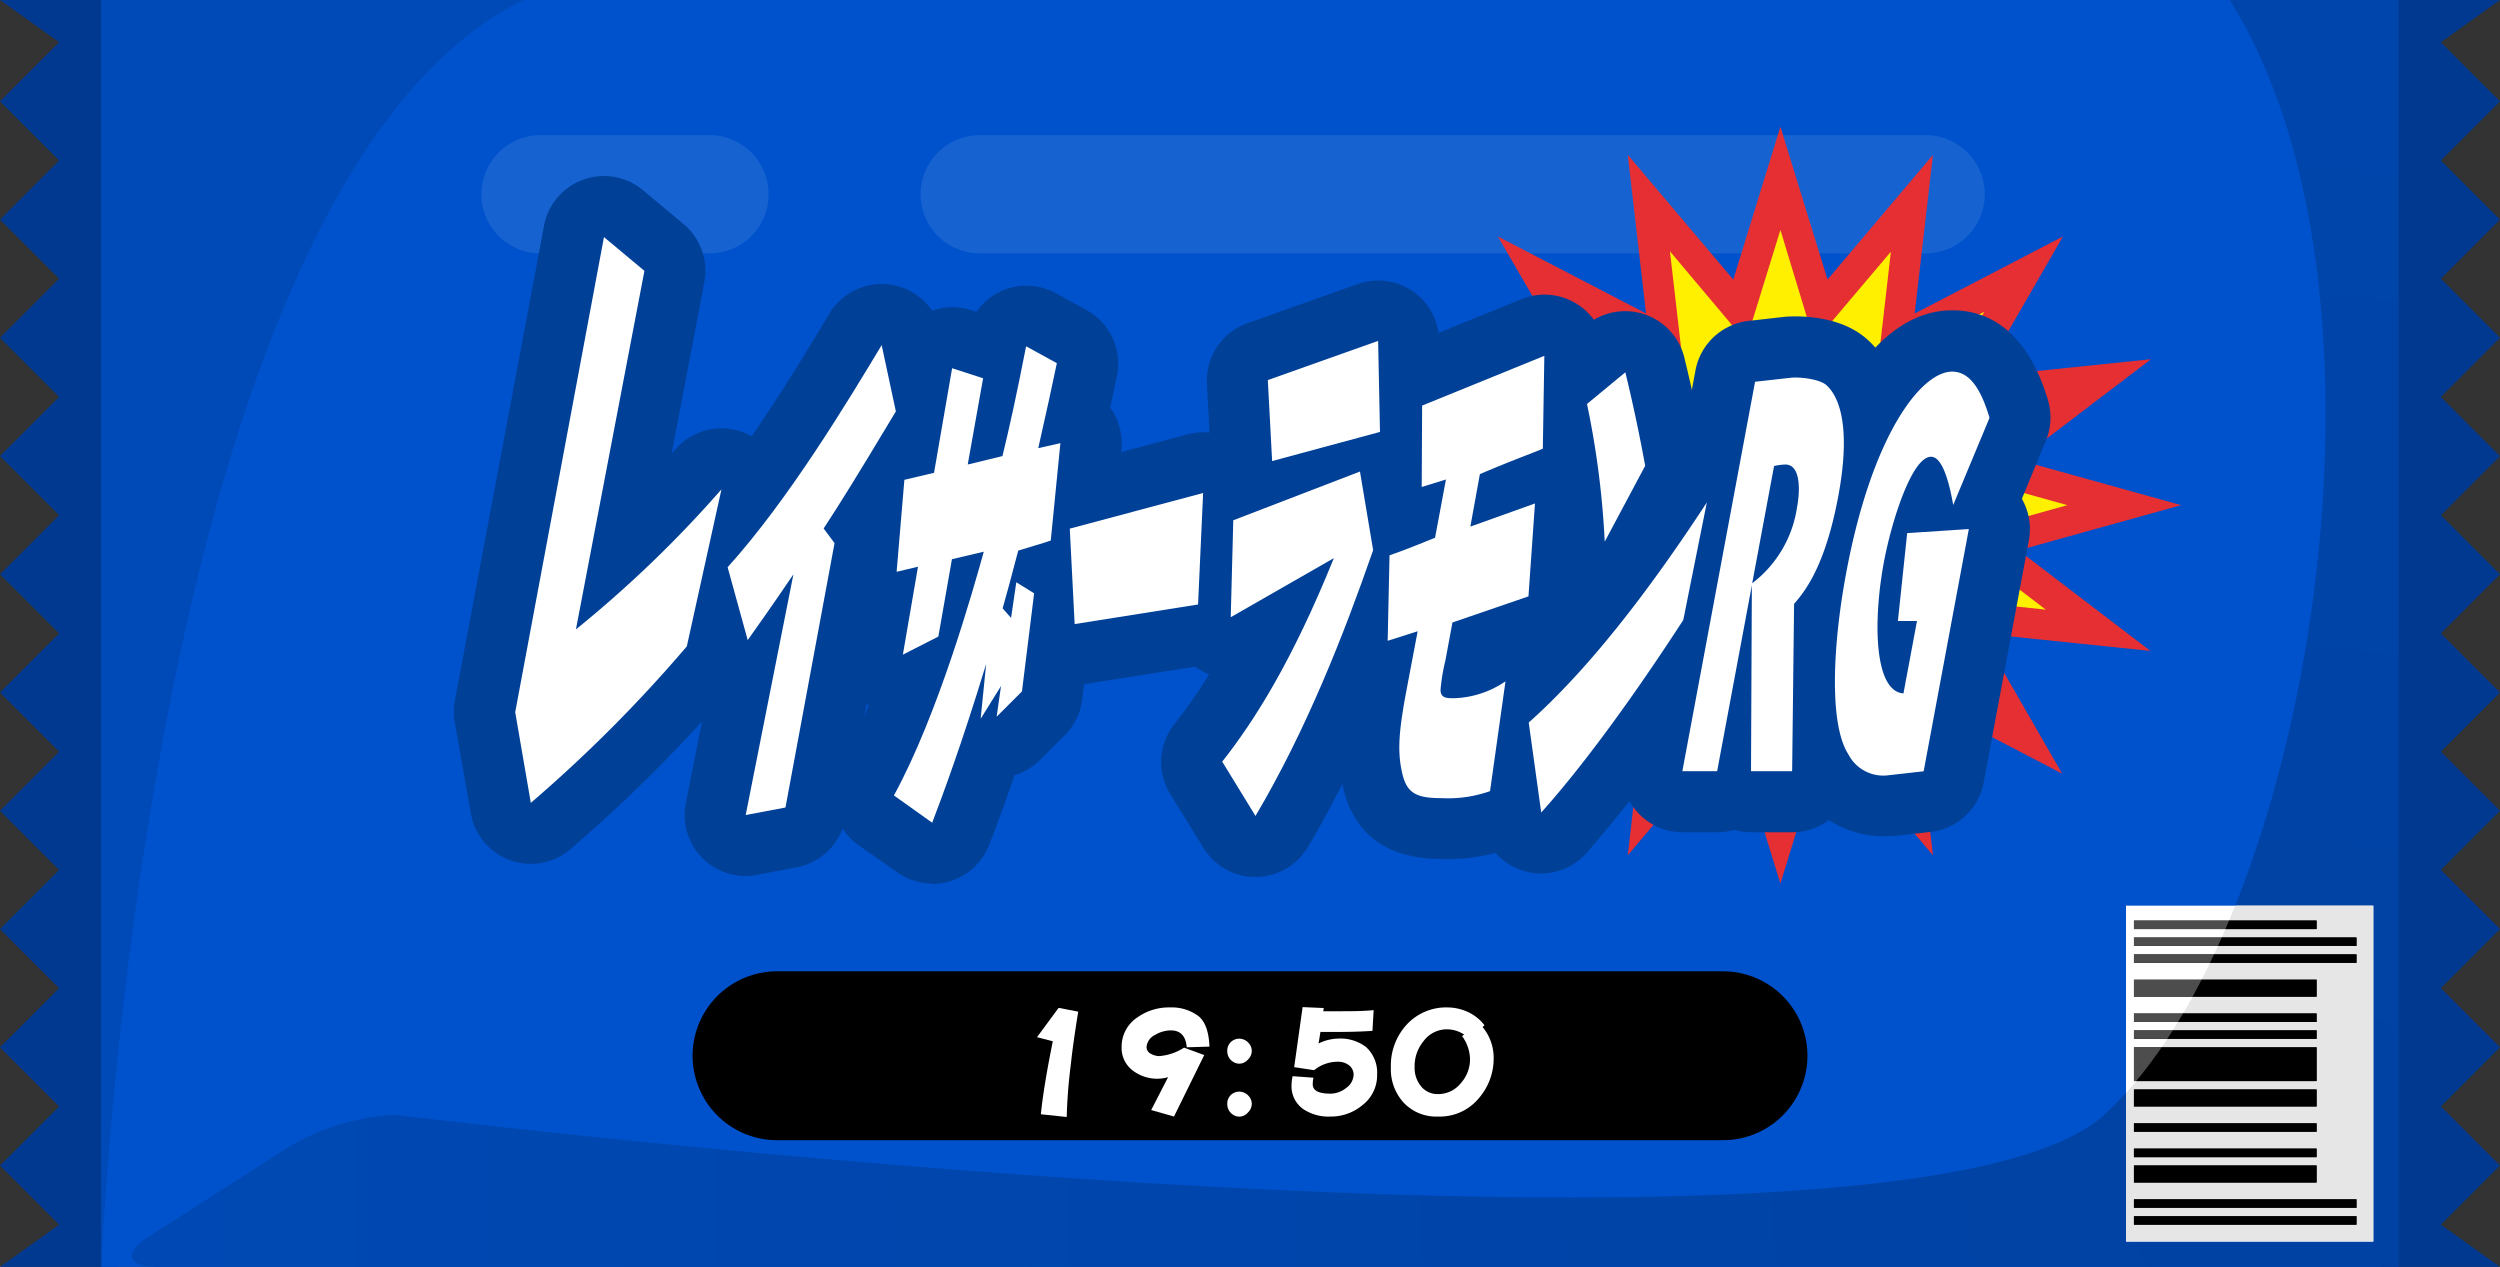 <svg xmlns="http://www.w3.org/2000/svg" xmlns:xlink="http://www.w3.org/1999/xlink" viewBox="0 0 296 150"><rect x="0" y="0" width="296" height="150" fill="#333333" stroke="none"/><defs><style>.cls-1,.cls-5,.cls-6{fill:none;}.cls-2{fill:#00398f;}.cls-3{fill:#0052cc;}.cls-4{fill:#004ab8;}.cls-5{stroke:#1762d1;stroke-width:14px;}.cls-5,.cls-6{stroke-linecap:round;stroke-miterlimit:10;}.cls-6{stroke:#000;stroke-width:20px;}.cls-7{fill:url(#名称未設定グラデーション_49);}.cls-8,.cls-9{fill-rule:evenodd;}.cls-9{fill:#4d4d4d;}.cls-10{fill:#fff;}.cls-11{clip-path:url(#clip-path);}.cls-12{fill:#e6e6e6;}.cls-13{fill:#fff000;}.cls-14{fill:#e52f33;}.cls-15{fill:#004097;}</style><radialGradient id="名称未設定グラデーション_49" cx="272" cy="139" r="332.93" gradientUnits="userSpaceOnUse"><stop offset="0" stop-color="#0042a3"/><stop offset="1" stop-color="#004ab8"/></radialGradient><clipPath id="clip-path"><path id="SVGID" class="cls-1" d="M264,0c22,35,9.27,110-14.87,132s-202.27,0-202.27,0a27.17,27.17,0,0,0-12.4,3.63L17.67,146.37c-3.12,2-2.64,3.63,1.06,3.63H284V0Z"/></clipPath><symbol id="blue" data-name="blue" viewBox="0 0 296 150"><polygon class="cls-2" points="7 0 0 0 7 5 0 12 7 19 0 26 7 33 0 40 7 47 0 54 7 61 0 68 7 75 0 82 7 89 0 96 7 103 0 110 7 117 0 124 7 131 0 138 7 145 0 150 7 150 14 150 14 0 7 0"/><rect class="cls-3" x="12" width="272" height="150"/><path class="cls-4" d="M12,150V0H62C17,22,12,150,12,150Z"/><line class="cls-5" x1="116" y1="23" x2="228" y2="23"/><line class="cls-5" x1="64" y1="23" x2="84" y2="23"/><line class="cls-6" x1="92" y1="125" x2="204" y2="125"/><polygon class="cls-2" points="289 5 296 0 289 0 282 0 282 150 289 150 296 150 289 145 296 138 289 131 296 124 289 117 296 110 289 103 296 96 289 89 296 82 289 75 296 68 289 61 296 54 289 47 296 40 289 33 296 26 289 19 296 12 289 5"/><path class="cls-7" d="M264,0c22,35,9.27,110-14.87,132s-202.27,0-202.27,0a27.17,27.17,0,0,0-12.4,3.63L17.67,146.37c-3.12,2-2.64,3.63,1.06,3.63H284V0Z"/><path class="cls-8" d="M252.66,145v-1H279v1Zm0-2v-1H279v1Zm0-3v-2h21.62v2Zm0-3v-1h21.62v1Zm0-3v-1h21.62v1Zm0-3v-2h21.62v2Zm0-3v-4h21.62v4Zm0-5v-1h21.62v1Zm0-2v-1h21.62v1Zm0-3v-2h21.62v2Zm0-4v-1H279v1Zm0-2v-1H279v1Zm0-2v-1h21.62v1Z"/><path class="cls-9" d="M252.66,145v-1H279v1Zm0-2v-1H279v1Zm0-3v-2h21.62v2Zm0-3v-1h21.62v1Zm0-3v-1h21.62v1Zm0-3v-2h21.62v2Zm0-3v-4h21.62v4Zm0-5v-1h21.62v1Zm0-2v-1h21.62v1Zm0-3v-2h21.62v2Zm0-4v-1H279v1Zm0-2v-1H279v1Zm0-2v-1h21.62v1Z"/><rect class="cls-10" x="251.72" y="107.23" width="29.28" height="39.77"/><g class="cls-11"><rect class="cls-12" x="251.72" y="107.23" width="29.28" height="39.77"/></g><path class="cls-8" d="M252.66,145v-1H279v1Zm0-2v-1H279v1Zm0-3v-2h21.62v2Zm0-3v-1h21.62v1Zm0-3v-1h21.62v1Zm0-3v-2h21.62v2Zm0-3v-4h21.62v4Zm0-5v-1h21.62v1Zm0-2v-1h21.62v1Zm0-3v-2h21.62v2Zm0-4v-1H279v1Zm0-2v-1H279v1Zm0-2v-1h21.62v1Z"/><path class="cls-9" d="M252.66,145v-1H279v1Zm0-2v-1H279v1Zm0-3v-2h21.62v2Zm0-3v-1h21.62v1Zm0-3v-1h21.62v1Zm0-3v-2h21.62v2Zm0-3v-4h21.62v4Zm0-5v-1h21.62v1Zm0-2v-1h21.62v1Zm0-3v-2h21.62v2Zm0-4v-1H279v1Zm0-2v-1H279v1Zm0-2v-1h21.62v1Z"/><g class="cls-11"><path class="cls-8" d="M252.66,145v-1H279v1Zm0-2v-1H279v1Zm0-3v-2h21.62v2Zm0-3v-1h21.62v1Zm0-3v-1h21.62v1Zm0-3v-2h21.62v2Zm0-3v-4h21.62v4Zm0-5v-1h21.62v1Zm0-2v-1h21.62v1Zm0-3v-2h21.62v2Zm0-4v-1H279v1Zm0-2v-1H279v1Zm0-2v-1h21.62v1Z"/></g></symbol></defs><title>rg</title><g id="レイヤー_2" data-name="レイヤー 2"><g id="_2" data-name="2"><use width="296" height="150" xlink:href="#blue"/><path class="cls-10" d="M126.79,126a61.15,61.15,0,0,0-.49,6.25l-3.06-.32q.3-3.13,1.41-8.64l-1.87-.49,2.56-3.47,2.32.45C127.22,122.53,126.93,124.62,126.79,126Z"/><path class="cls-10" d="M140.51,124c-.11-1.31-.72-2-1.87-2a3.68,3.68,0,0,0-1.89.54,1.74,1.74,0,0,0-1,1.44.88.88,0,0,0,.52.79,2,2,0,0,0,1,.27,6.27,6.27,0,0,0,2.92-1l2.39.88L139,132.2l-2.7-.77,2-3.89a4.75,4.75,0,0,1-4.18-.79A3.32,3.32,0,0,1,132.8,124a4.15,4.15,0,0,1,1.85-3.53,6.45,6.45,0,0,1,3.87-1.19,5.28,5.28,0,0,1,3.42,1.06c.77.65,1.19,1.84,1.26,3.58Z"/><path class="cls-10" d="M147.74,125.47a1.36,1.36,0,0,1-1,.47,1.41,1.41,0,0,1-1-.43,1.45,1.45,0,0,1-.43-1.06,1.41,1.41,0,0,1,.41-1.06,1.45,1.45,0,0,1,1.06-.41,1.5,1.5,0,0,1,1,.45,1.4,1.4,0,0,1,.43,1A1.43,1.43,0,0,1,147.74,125.47Zm0,6.27a1.36,1.36,0,0,1-1,.47,1.42,1.42,0,0,1-1-.43,1.46,1.46,0,0,1-.43-1.06,1.41,1.41,0,0,1,.41-1.06,1.45,1.45,0,0,1,1.06-.41,1.49,1.49,0,0,1,1,.45,1.4,1.4,0,0,1,.43,1A1.43,1.43,0,0,1,147.74,131.73Z"/><path class="cls-10" d="M161.31,130.85a5.79,5.79,0,0,1-3.78,1.35,5.38,5.38,0,0,1-3.19-.86,3.29,3.29,0,0,1-1.42-2.92,4.5,4.5,0,0,1,.13-1l2.47.18a3,3,0,0,0-.09.79c0,.74.7,1.1,2.11,1.1a3,3,0,0,0,1.85-.68,2,2,0,0,0,.88-1.57,1.39,1.39,0,0,0-.56-1.12,2.09,2.09,0,0,0-1.28-.41,4.45,4.45,0,0,0-2.84,1l-2.36-.36,1-7.11,2.5.11-.05.38h1.66c1.6,0,3,0,4.3-.13l-.14,2.45c-1.22.09-2.61.13-4.16.13h-2l-.22,1.37a5.43,5.43,0,0,1,2.29-.58,5,5,0,0,1,3.33,1,4.09,4.09,0,0,1,1.31,3.24A4.44,4.44,0,0,1,161.31,130.85Z"/><path class="cls-10" d="M175.16,129.95a6,6,0,0,1-4.9,2.25,5.29,5.29,0,0,1-4.09-1.67,5.86,5.86,0,0,1-1.49-4.18,7.14,7.14,0,0,1,1.84-5,6.35,6.35,0,0,1,4.9-2.07,5.87,5.87,0,0,1,2.34.52,5.31,5.31,0,0,1,2,1.58l-.22.22a5.72,5.72,0,0,1,1.31,3.75A7.14,7.14,0,0,1,175.16,129.95Zm-2.05-7.29.25-.16a3.71,3.71,0,0,0-2-.63,3.43,3.43,0,0,0-2.81,1.4,4.64,4.64,0,0,0-1.06,3.08,3.45,3.45,0,0,0,.76,2.27,2.52,2.52,0,0,0,2.05.92,3.43,3.43,0,0,0,2.67-1.3,4.23,4.23,0,0,0,1.08-2.86A4.77,4.77,0,0,0,173.1,122.66Z"/><polygon class="cls-13" points="251.54 59.81 235.05 64.4 248.45 74.62 231.36 72.85 239.61 87.18 224.53 79.34 226.4 95.57 215.63 82.84 210.8 98.51 205.97 82.84 195.2 95.57 197.07 79.33 181.99 87.17 190.23 72.85 173.15 74.62 186.55 64.4 170.05 59.81 186.55 55.22 173.15 44.99 190.24 46.77 181.99 32.44 197.07 40.28 195.2 24.05 205.97 36.78 210.8 21.11 215.63 36.78 226.4 24.05 224.53 40.28 239.61 32.44 231.36 46.77 248.45 44.99 235.05 55.22 251.54 59.81"/><path class="cls-14" d="M210.8,104.61l-5.58-18.1-12.49,14.75,2.16-18.78-17.54,9.11L186.92,75l-20,2.07,15.62-11.91-19.24-5.35,19.25-5.35L167,42.54l20,2.07L177.35,28l17.54,9.11-2.16-18.78L205.22,33.1,210.8,15l5.58,18.1,12.48-14.76L226.7,37.12,244.25,28l-9.57,16.6,20-2.07L239,54.46l19.24,5.35L239,65.16l15.61,11.91-20-2.07,9.55,16.6L226.7,82.5l2.16,18.77L216.38,86.52Zm-4.08-25.45L210.8,92.4l4.08-13.23,9,10.7-1.58-13.68L235,82.74,228,70.7l14.22,1.48-11.19-8.54,13.75-3.83L231.08,56l11.19-8.54L228,48.92l6.94-12-12.63,6.56,1.57-13.68-9.05,10.7L210.8,27.22l-4.08,13.23-9-10.7,1.58,13.68-12.63-6.56,6.94,12-14.23-1.48L190.52,56l-13.75,3.83,13.75,3.83-11.19,8.53,14.22-1.48-6.93,12,12.63-6.56-1.58,13.69Z"/><path class="cls-15" d="M68.19,74.52A139.28,139.28,0,0,0,85.42,57.94l-4.1,18.59A168.44,168.44,0,0,1,62.85,95.06L61,84.32,71.51,28.07l4.79,4Z"/><path class="cls-15" d="M62.85,102.28a7.22,7.22,0,0,1-7.11-6L53.85,85.57a7.22,7.22,0,0,1,0-2.58L64.41,26.74a7.22,7.22,0,0,1,11.76-4.19l4.79,4a7.22,7.22,0,0,1,2.43,6.87L79.52,53.7l.53-.58A7.22,7.22,0,0,1,92.48,59.5l-4.1,18.59a7.23,7.23,0,0,1-1.62,3.2,176.37,176.37,0,0,1-19.24,19.27A7.22,7.22,0,0,1,62.85,102.28Z"/><path class="cls-15" d="M98.81,64.31,93,95.61l-4.71.89L93.94,68c-2.12,3.15-4.65,6.72-5.41,7.79l-2.38-8.63c7.23-8,14.26-19.69,18.24-26.3l1.68,7.85c-4.8,8-6.57,10.83-8.55,13.86Z"/><path class="cls-15" d="M88.29,103.72a7.22,7.22,0,0,1-7.09-8.63l2.72-13.74a7.22,7.22,0,0,1-2.36-3.65l-2.38-8.63a7.22,7.22,0,0,1,1.6-6.75c6.8-7.55,13.71-19,17.42-25.19a7.22,7.22,0,0,1,13.25,2.21l1.68,7.85a7.22,7.22,0,0,1-.86,5.21c-3,5.06-4.87,8.08-6.38,10.49a7.23,7.23,0,0,1,0,2.72l-5.8,31.3a7.22,7.22,0,0,1-5.76,5.78l-4.71.89A7.3,7.3,0,0,1,88.29,103.72Z"/><path class="cls-15" d="M105.84,94.18c5.24-9.58,9.38-24.33,10.64-28.86l-3.77.89-1.61,9.16-4.2,2.14,1.79-10.41-2.53.6.92-10.89,3.51-.83,2.14-12.38,3.67,1.19L114.58,55l4.11-1c.84-3.45,1.67-7.2,2.8-13l3.64,2c-.51,2.44-1.18,5.59-2.2,10.06l2.62-.59L124.41,64c-.62.24-3.3,1-3.85,1.19-.83,3.21-1.51,5.65-1.85,6.84l1,1.13.62-4.22,2.11,1.31L121,81.86l-3,3,.52-3.63-2.41,3.87.65-6.49c-2.93,9.64-5.3,15.95-6.39,18.8Z"/><path class="cls-15" d="M110.41,104.61a7.22,7.22,0,0,1-4.15-1.31l-4.58-3.21a7.22,7.22,0,0,1-2.19-9.38,71,71,0,0,0,3.36-7.2l-.25-.17a7.22,7.22,0,0,1-2.84-7l.71-4.12A7.22,7.22,0,0,1,99,67.09l.92-10.89a7.22,7.22,0,0,1,4.38-6l1.34-7.78A7.22,7.22,0,0,1,115,36.73l.6.2a7.22,7.22,0,0,1,9.36-2.24l3.64,2a7.22,7.22,0,0,1,3.64,7.84c-.21,1-.47,2.25-.79,3.74a7.23,7.23,0,0,1,1.33,4.94L131.6,64.72a7.22,7.22,0,0,1-2.05,4.37,7.23,7.23,0,0,1,0,2l-1.4,11.6A7.23,7.23,0,0,1,126.12,87l-3,3a7.22,7.22,0,0,1-3,1.79c-1.42,4.15-2.49,6.94-3,8.22a7.23,7.23,0,0,1-6.75,4.65Z"/><path class="cls-15" d="M141.85,71.57l-14.61,2.32-.58-11.3,15.79-4.22Z"/><path class="cls-15" d="M127.25,81.11A7.22,7.22,0,0,1,120,74.26L119.46,63a7.22,7.22,0,0,1,5.35-7.35l15.79-4.22a7.22,7.22,0,0,1,9.08,7.31l-.61,13.21A7.22,7.22,0,0,1,143,78.7L128.38,81A7.16,7.16,0,0,1,127.25,81.11Zm14.61-9.54h0Z"/><path class="cls-15" d="M162.58,65.14c-3.49,10.06-7.91,21.3-13.93,31.47l-3.94-6.43c3.75-4.76,8.24-11.78,13.22-24.1l-12.21,7,.3-11.48,15-5.77Zm.81-14-12.77,3.45L150.11,45l13.06-4.64Z"/><path class="cls-15" d="M148.65,103.84a7.22,7.22,0,0,1-6.16-3.45L138.55,94a7.22,7.22,0,0,1,.48-8.24,62.06,62.06,0,0,0,4.13-5.92,7.23,7.23,0,0,1-4.66-6.94l.3-11.48a7.22,7.22,0,0,1,4.6-6.54l-.5-9.42a7.22,7.22,0,0,1,4.79-7.19l13.06-4.64a7.22,7.22,0,0,1,9.64,6.66L170.61,51a7.22,7.22,0,0,1-2.2,5.34l1.29,7.58a7.22,7.22,0,0,1-.3,3.58c-3,8.53-7.69,21.21-14.54,32.79a7.22,7.22,0,0,1-6.16,3.54Z"/><path class="cls-15" d="M174.09,62.35l7.65-2.74-.77,11-9,3.09-.84,4.52a22.6,22.6,0,0,0-.57,3.45c0,1,.75,1,1.58,1a11.4,11.4,0,0,0,6.11-2l-1.83,13a14.89,14.89,0,0,1-5.74.83c-2.92,0-4.1-.54-4.65-2.92-.64-2.74-.38-5.24.59-10.35l1.23-6.49-3.55,1.13.22-10.12c1.66-.59,2-.71,5.39-2.08l1.29-6.9-2.87.89.05-9.64,14.47-5.89-.18,11c-2.46,1-3,1.13-7.45,3Z"/><path class="cls-15" d="M170.7,101.7c-6.45,0-10.38-2.86-11.69-8.5-.95-4-.52-7.66.3-12.13a7.22,7.22,0,0,1-2.22-5.37l.22-10.12a7.23,7.23,0,0,1,4-6.31,7.23,7.23,0,0,1-.19-1.67l.05-9.64a7.22,7.22,0,0,1,4.5-6.65l14.47-5.89a7.22,7.22,0,0,1,9.95,6.8l-.17,11a7.21,7.21,0,0,1-1.34,4.07,7.21,7.21,0,0,1,.36,2.8l-.77,11a7.23,7.23,0,0,1-3.72,5.82,7.22,7.22,0,0,1,1,4.73l-1.83,13a7.23,7.23,0,0,1-4.78,5.81A22.24,22.24,0,0,1,170.7,101.7Z"/><path class="cls-15" d="M199.3,73.41c-7.14,11-12.95,18.5-16.82,22.79L181,85.55c6.95-6.19,14-15.23,21.09-26.06ZM190,64.13a103.53,103.53,0,0,0-2.1-16.3l4.54-3.75c.78,3.21,1.58,6.84,2.35,11.07Z"/><path class="cls-15" d="M182.48,103.42a7.22,7.22,0,0,1-7.15-6.21l-1.5-10.65a7.22,7.22,0,0,1,2.35-6.4,85.84,85.84,0,0,0,9.51-10.21,7.22,7.22,0,0,1-2.93-5.41,96.35,96.35,0,0,0-1.95-15.21,7.22,7.22,0,0,1,2.46-7.08l4.54-3.75a7.22,7.22,0,0,1,11.62,3.86c.81,3.31,1.51,6.57,2.14,9.91a7.15,7.15,0,0,1,3.23.52,7.22,7.22,0,0,1,4.36,8.1l-2.77,13.92a7.22,7.22,0,0,1-1,2.52A199.52,199.52,0,0,1,187.84,101,7.22,7.22,0,0,1,182.48,103.42Z"/><path class="cls-15" d="M212,44.73c1-.12,3.32.12,4.2.83,1.3,1.13,3.1,4.34,1.45,13.21-1.57,8.39-4,11.3-5.23,12.73l-.23,19.81h-4.87l.1-22-4.11,22h-4.12l8.61-46.11Zm-4.54,24.33a13.84,13.84,0,0,0,5.31-9c.4-2.14.39-5.06-1.38-5.06a6.22,6.22,0,0,0-1.34.18Z"/><path class="cls-15" d="M212.22,98.54h-4.87a7.21,7.21,0,0,1-2-.28,7.22,7.22,0,0,1-2,.28h-4.12a7.22,7.22,0,0,1-7.1-8.55l8.61-46.11A7.22,7.22,0,0,1,207,38l4.21-.48c.58-.06,6-.5,9.55,2.39l.19.16c4.31,3.74,5.6,10.46,3.82,20-1.3,7-3.22,11-5.14,13.86l-.2,17.44A7.22,7.22,0,0,1,212.22,98.54ZM212,44.73h0Z"/><path class="cls-15" d="M231.26,59.79c-.44-2.5-1.24-5.71-2.62-5.71-2.28,0-4.69,7.67-5.59,12.49-1.3,7-1.15,15.29,2.32,15.53l1.6-8.57h-2.26l1.1-10.41,7.3-.48-5.35,28.68-4.25.48a4.65,4.65,0,0,1-4.67-2.5c-2.23-3.45-1.91-12.55-.26-21.42C221.65,51.4,227.49,44,231.13,44c2,0,3.37,1.9,4.43,5.47Z"/><path class="cls-15" d="M222.93,99a11.82,11.82,0,0,1-10.18-5.86c-2.2-3.4-4.23-10.81-1.27-26.63C215,47.88,222.3,36.74,231.13,36.74c6.77,0,9.91,5.79,11.35,10.64a7.23,7.23,0,0,1-.25,4.82l-2.84,6.86a7.22,7.22,0,0,1,.83,4.91l-5.35,28.68a7.22,7.22,0,0,1-6.3,5.85l-4.25.48h-.1Q223.56,99.05,222.93,99Z"/><path class="cls-10" d="M68.19,74.52A139.28,139.28,0,0,0,85.42,57.94l-4.1,18.59A168.44,168.44,0,0,1,62.85,95.06L61,84.32,71.51,28.07l4.79,4Z"/><path class="cls-10" d="M98.81,64.31,93,95.61l-4.71.89L93.94,68c-2.12,3.15-4.65,6.72-5.41,7.79l-2.38-8.63c7.23-8,14.26-19.69,18.24-26.3l1.68,7.85c-4.8,8-6.57,10.83-8.55,13.86Z"/><path class="cls-10" d="M105.84,94.18c5.24-9.58,9.38-24.33,10.64-28.86l-3.77.89-1.61,9.16-4.2,2.14,1.79-10.41-2.53.6.92-10.89,3.51-.83,2.14-12.38,3.67,1.19L114.58,55l4.11-1c.84-3.45,1.67-7.2,2.8-13l3.64,2c-.51,2.44-1.18,5.59-2.2,10.06l2.62-.59L124.41,64c-.62.24-3.3,1-3.85,1.19-.83,3.21-1.51,5.65-1.85,6.84l1,1.13.62-4.22,2.11,1.31L121,81.86l-3,3,.52-3.63-2.41,3.87.65-6.49c-2.93,9.64-5.3,15.95-6.39,18.8Z"/><path class="cls-10" d="M141.85,71.57l-14.61,2.32-.58-11.3,15.79-4.22Z"/><path class="cls-10" d="M162.58,65.14c-3.49,10.06-7.91,21.3-13.93,31.47l-3.94-6.43c3.75-4.76,8.24-11.78,13.22-24.1l-12.21,7,.3-11.48,15-5.77Zm.81-14-12.77,3.45L150.11,45l13.06-4.64Z"/><path class="cls-10" d="M174.09,62.35l7.65-2.74-.77,11-9,3.09-.84,4.52a22.6,22.6,0,0,0-.57,3.45c0,1,.75,1,1.58,1a11.4,11.4,0,0,0,6.11-2l-1.83,13a14.89,14.89,0,0,1-5.74.83c-2.92,0-4.1-.54-4.65-2.92-.64-2.74-.38-5.24.59-10.35l1.23-6.49-3.55,1.13.22-10.12c1.66-.59,2-.71,5.39-2.08l1.29-6.9-2.87.89.05-9.64,14.47-5.89-.18,11c-2.46,1-3,1.13-7.45,3Z"/><path class="cls-10" d="M199.3,73.41c-7.14,11-12.95,18.5-16.82,22.79L181,85.55c6.95-6.19,14-15.23,21.09-26.06ZM190,64.13a103.53,103.53,0,0,0-2.1-16.3l4.54-3.75c.78,3.21,1.58,6.84,2.35,11.07Z"/><path class="cls-10" d="M212,44.73c1-.12,3.32.12,4.2.83,1.3,1.13,3.1,4.34,1.45,13.21-1.57,8.39-4,11.3-5.23,12.73l-.23,19.81h-4.87l.1-22-4.11,22h-4.12l8.61-46.11Zm-4.54,24.33a13.84,13.84,0,0,0,5.31-9c.4-2.14.39-5.06-1.38-5.06a6.22,6.22,0,0,0-1.34.18Z"/><path class="cls-10" d="M231.26,59.79c-.44-2.5-1.24-5.71-2.62-5.71-2.28,0-4.69,7.67-5.59,12.49-1.3,7-1.15,15.29,2.32,15.53l1.6-8.57h-2.26l1.1-10.41,7.3-.48-5.35,28.68-4.25.48a4.65,4.65,0,0,1-4.67-2.5c-2.23-3.45-1.91-12.55-.26-21.42C221.65,51.4,227.49,44,231.13,44c2,0,3.37,1.9,4.43,5.47Z"/></g></g></svg>